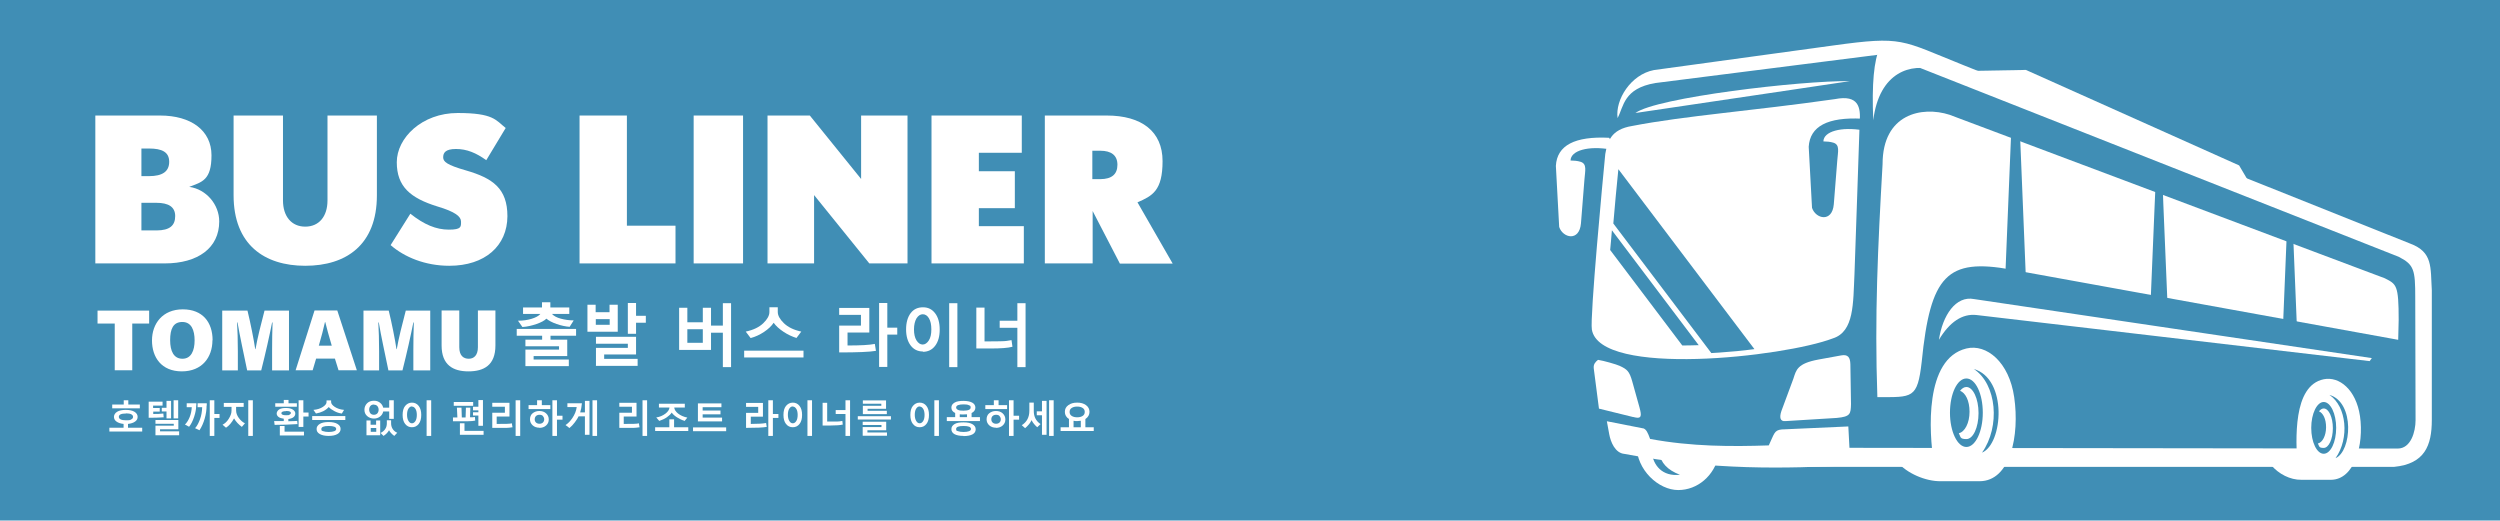 <?xml version="1.0" encoding="UTF-8"?>
<svg xmlns="http://www.w3.org/2000/svg" version="1.1" viewBox="0 0 1584 329.8">
  <defs>
    <style>
      .cls-1, .cls-2 {
        fill: #fff;
      }

      .cls-2, .cls-3 {
        fill-rule: evenodd;
      }

      .cls-4, .cls-3 {
        fill: #408eb5;
      }
    </style>
  </defs>
  <!-- Generator: Adobe Illustrator 28.7.1, SVG Export Plug-In . SVG Version: 1.2.0 Build 142)  -->
  <g>
    <g id="_レイヤー_2">
      <rect class="cls-4" y="0" width="1584" height="329.8"/>
      <path class="cls-1" d="M1144.8,283.7l374.4.5c8.3,0,11.3-10.6,11.3-18l-.2-77.7c0-17.5-.7-20.8-10.5-25.8l-302.6-119.4c-17.7-7-19.4-10.5-26.5-8.7l-141.8,18c-20.3,3.4-20.1,15-24,22.2-1.6-11.6,8.4-27.6,23-30.4l113.7-15.6c44.4-6.1,42.5-3.5,82.5,12.5l282.9,113c14.6,5.4,12.9,15,13.8,29.6v82.2c0,16.2-4.5,27.8-23.9,29.7h-372v-12.1h0Z"/>
      <path class="cls-2" d="M1254.3,304.9h-24.7c-9.5.1-21.3-4.9-27.5-12.2h23.1c-2.9-18.4-6.1-65.4,20.7-71.9,12.8-3.1,27.1,8.6,30.3,30.9,3.5,24.1-2.3,53.1-21.9,53.2"/>
      <path class="cls-3" d="M1245.9,239.8c5.8,0,10.4,9.7,10.4,21.7s-4.7,21.7-10.4,21.7-10.4-9.7-10.4-21.7,4.6-21.7,10.4-21.7"/>
      <path class="cls-2" d="M1245.9,245.2c4.2,0,7.7,7.4,7.7,16.5s-3.4,16.5-7.7,16.5-3.5-1.4-4.8-3.7c3.8-.8,6.8-6.5,6.8-13.6s-2.6-12-6-13.3c1.2-1.5,2.5-2.4,4-2.4"/>
      <path class="cls-3" d="M1250.6,233.8c14.6,9.6,16.9,36.5,5.2,53,13.4-5.6,16.3-46.8-5.2-53"/>
      <path class="cls-2" d="M1162.6,62.8c-52.6,7.5-94.8,10.5-128.4,17-13.7,2.2-15.7,10-17.1,17.8-1.5,15.2-9.8,103.4-8.5,111.2,5.1,30.4,121.8,17.4,152.7,5.6,13.6-4.3,12.8-22.3,13.7-40.8.5-11,3-89.5,3.3-96.3.7-9.1-.5-17.5-15.7-14.5"/>
      <path class="cls-2" d="M1163.8,264.8l-32.4,2c-3.5.4-4.1-2.2-2.7-6.4l7.6-20.5c1.8-5.5,2.4-9.6,15.9-12.1l14.3-2.6c4.3-.8,5.8,1.1,5.9,5.7l.4,25.2c-.2,6.1-.3,7.9-9,8.7"/>
      <path class="cls-2" d="M1088.9,288.9c-2.8,12.4-13.2,21.6-25.6,21.6s-26.4-12.7-26.4-28.4,0-2.1.2-3.1c15.8,5.6,33.1,8.9,51.8,9.9"/>
      <path class="cls-3" d="M1046.5,286.3c3.1.3,2.5.7,4.8.8,1,6,5.1,10.7,13.1,13.7-11.2,1.3-17-6-17.9-14.5"/>
      <path class="cls-2" d="M1018.1,266.9l1.5,8.2c.9,4.9,3.7,12,9.7,12.5,55.9,10.6,102.5,9.3,143.1,7.2l-1.3-24.6-42.3,1.9c-4.7.5-4.6,2.7-8.1,10.1-23.3.8-49,.8-75.2-4.1-1.5-4.2-2.4-5.8-4-6.6l-23.4-4.6h0Z"/>
      <path class="cls-2" d="M1034.6,264.2h.2l1.3.3c3.8.8,4.2-.8,2.7-6.3l-4.6-16.5c-1.8-6.4-3.2-7.7-8-9.9-1.9-.9-10.2-3.3-13.7-3.8-1.6,1.3-3,2.7-2.7,5.4l3.3,25.5,21.5,5.3h0Z"/>
      <polygon class="cls-3" points="1224.6 84.8 1218.4 82.4 1202 118.1 1209.1 118.8 1224.6 84.8"/>
      <path class="cls-2" d="M1172.1,51.4c-31.1-.4-122.8,10.4-135.9,20.2,90.6-13.4,135.9-20.2,135.9-20.2"/>
      <path class="cls-2" d="M1189.5,251.6c-1.8-51.4.3-94.8,3.3-147.6,0-31.9,24.9-36.9,42.4-31.3l275.8,103.6c7.4,3.8,8.8,4.1,8.8,26.4l-.3,12.6-245.2-44.5c-40.7-7.4-51.2,3.6-56.7,58.4-2.7,23.7-5.8,22.4-28.1,22.4"/>
      <path class="cls-2" d="M1252.3,199.6l249.1,29.2,1.4-1.9-252-37.4c-11.6-2.3-20,10.3-22.3,25.8,6.8-11.4,14.9-16.7,23.8-15.7"/>
      <path class="cls-2" d="M1191.1,30.2c11.5.4,30.9,9.5,35,14.3-14.8-4.7-35.4.7-39.2,31.7-1-22.8.4-38.2,4.2-46"/>
      <path class="cls-2" d="M1476.9,304h-18.7c-7.2.1-14.4-3.7-19.1-9.2h16.4c-.7-15.9-3-50.4,16.8-54.5,9.8-2,20.5,6.5,23,23.4,2.6,18.2-3.5,40.2-18.4,40.3"/>
      <path class="cls-3" d="M1472.3,254.7c4.3,0,7.9,7.4,7.9,16.4s-3.5,16.4-7.9,16.4-7.9-7.4-7.9-16.4,3.6-16.4,7.9-16.4"/>
      <path class="cls-2" d="M1472.3,258.8c3.2,0,5.8,5.6,5.8,12.5s-2.6,12.5-5.8,12.5-2.7-1-3.7-2.8c2.9-.6,5.2-5,5.2-10.3s-1.9-9-4.5-10.1c.9-1.1,1.9-1.8,3-1.8"/>
      <path class="cls-3" d="M1475.9,250.2c11,7.3,12.8,27.6,3.9,40.1,10.2-4.3,12.4-35.4-3.9-40.1"/>
      <path class="cls-2" d="M1019.6,87.3c1.5,2.7,1.8,5.2.9,7.4-14.2-2.5-25.3.7-25.4,7,1.9,0,4.4.2,6.3.8,4.3,1.3,2.9,5.7,2.5,11.3-.5,6.2-1.2,15.4-2.2,27.7-1,11.8-11.5,9.3-13.8,2.3,0,0-.7-12.9-2.1-38.7.7-13,12-18.9,33.8-17.8"/>
      <path class="cls-3" d="M1179.8,75.2c1.5,2.7,1.8,5.2.9,7.4-14.2-2.5-25.3.7-25.4,7,1.9,0,4.4.2,6.3.8,4.3,1.3,2.9,5.7,2.5,11.3-.5,6.2-1.2,15.4-2.2,27.7-1,11.8-11.5,9.3-13.8,2.3,0,0-.7-12.9-2.1-38.7.8-13,12-18.9,33.8-17.8"/>
      <polygon class="cls-3" points="1279.8 83.4 1280.5 100.4 1283.9 183.6 1277.1 183.6 1270.2 183.6 1273.6 100.4 1274.3 83.4 1279.8 83.4"/>
      <polygon class="cls-3" points="1370.2 115.9 1370.7 129.6 1373.5 196.6 1367.9 196.6 1362.4 196.6 1365.2 129.6 1365.8 115.9 1370.2 115.9"/>
      <polygon class="cls-3" points="1452.7 144 1453.2 155.5 1455.5 211.5 1450.9 211.5 1446.3 211.5 1448.6 155.5 1449.1 144 1452.7 144"/>
      <path class="cls-2" d="M1233.3,45.2c110.3,45.9,176.1,72.6,197.5,80.1,0,0-4-6.8-12.1-20.5,0,0-45-20.2-135.1-60.5,0,0-16.8.3-50.3.9"/>
      <path class="cls-3" d="M1022.2,141.6l62.1,82.1c1.7-.1,3.3-.2,4.9-.3,7.5-.5,15-1.2,22.4-2.2l-86.2-114c-1.2,11.5-2.2,22.9-3.2,34.4"/>
      <path class="cls-3" d="M1020.2,158.4l45.7,60.5c3.5,0,6.9-.1,10.4-.2l-55-72.8c-.2,2.4-.4,4.8-.6,7.1-.2,1.9-.3,3.7-.5,5.4"/>
      <g>
        <path class="cls-1" d="M104.4,166.9h-44v-93.7h41c19.6,0,32.6,9.4,32.6,25.2s-6,16.9-14.1,20c10.8,1.5,19,11.2,19,21.9,0,16.8-13.5,26.6-34.5,26.6ZM94.4,94.1h-4.8v17.5h4.8c8.5,0,12.8-2.9,12.8-9.1s-4.6-8.4-12.8-8.4h0ZM99.1,128.5h-9.5v17.5h9.5c8.7,0,11.9-3.3,11.9-9.1s-4.2-8.4-11.9-8.4h0Z"/>
        <path class="cls-1" d="M193.4,168.4c-25.9,0-45.4-13.4-45.4-44.7v-50.5h31.3v53.8c0,10.1,5.4,16.6,14.1,16.6s14.1-6.4,14.1-16.6v-53.8h31.3v50.6c0,31.3-19.4,44.6-45.4,44.6h0Z"/>
        <path class="cls-1" d="M284.7,168.4c-15.3,0-28.5-5.5-37.2-13.1l12.5-19.9c8.7,6.9,16.3,10.1,24.4,10.1s7.7-1.9,7.7-5.1-3.6-6.2-15-9.6c-17.1-5.3-25.7-12.6-25.7-28s15.9-31.2,38.6-31.2,24.1,4.5,30.4,9.5l-12.3,20.4c-6.4-4.6-12.3-7.1-19.2-7.1s-8.1,2.6-8.1,5.3,2.2,4.8,14.5,8.3c16.9,4.9,26.2,11.4,26.2,29-.1,18.8-14.2,31.4-36.8,31.4h0Z"/>
        <path class="cls-1" d="M367.2,166.9v-93.7h30v69.8h30.8v23.9h-60.8Z"/>
        <path class="cls-1" d="M439.5,166.9v-93.7h31.3v93.7h-31.3Z"/>
        <path class="cls-1" d="M550.8,166.9l-35-43.3v43.3h-29.5v-93.7h26.8l32.5,40.2v-40.2h29.4v93.7h-24.2Z"/>
        <path class="cls-1" d="M590.2,166.9v-93.7h57.2v23.6h-27.2v11.7h22.8v23.4h-22.8v11.4h28.5v23.6h-58.5Z"/>
        <path class="cls-1" d="M709.5,166.9l-17.2-33.2v33.2h-30.3v-93.7h39.2c22.2,0,35.4,10.1,35.4,28.9s-6.5,22-15.9,26.1l22.3,38.8h-33.5ZM697.1,95.5h-5v18h5c7.3,0,10.9-3.1,10.9-9.1s-3.9-8.9-10.9-8.9Z"/>
      </g>
      <g>
        <path class="cls-1" d="M332.9,231.9v-10.4h21.3v-2.1h-21.3v-4.2h10.6v-2.5h-16.1v-4.3h37.6v4.3h-16.2v2.5h10.6v10.4h-21.3v2.2h22.3v4.2h-27.5ZM361.1,207.1c-2.7-.2-5.5-.8-8.4-1.8-2.9-1-5.1-2.2-6.5-3.4-1.3,1.3-3.4,2.4-6.3,3.4-2.9,1-5.9,1.7-8.9,1.9l-2.8-4c3.1,0,6-.4,8.6-1.2,2.6-.8,4.5-1.8,5.6-3.1h-11v-4.1h12v-3.3h5.3v3.3h12v4.1h-11c1.2,1.3,3,2.3,5.6,3,2.6.7,5.3,1.1,8.2,1.1l-2.6,4.1Z"/>
        <path class="cls-1" d="M372.2,210.2v-17.1h5.2v4.7h8.8v-4.7h5.2v17.1h-19.3ZM386.3,202.2h-8.8v3.6h8.8v-3.6ZM377.6,231.7v-11.3h20.2v-2.6h-20.2v-4.4h25.4v11.2h-20.2v2.8h21.2v4.4h-26.5ZM403,204.6v6.9h-5.2v-19.5h5.2v8.1h6.2v4.4h-6.2Z"/>
        <path class="cls-1" d="M430.3,221.6v-26.6h5.2v9.2h9.8v-9.2h5.2v11.3h7.5v-14.2h5.2v40.5h-5.2v-21.8h-7.5v10.9h-20.2ZM445.3,208.6h-9.8v8.6h9.8v-8.6Z"/>
        <path class="cls-1" d="M471.5,226.5v-4.3h37.6v4.3h-37.6ZM504.8,214.2c-2.9-.9-5.7-2.2-8.4-4-2.7-1.8-4.8-3.7-6.2-5.7-1.4,2.1-3.4,4-6.1,5.8-2.7,1.8-5.5,3.1-8.5,3.9l-3.1-4.1c4.8-1,8.5-2.8,11.1-5.3,2.6-2.5,3.9-4.9,3.9-7.1v-3h5.3v3c0,2.2,1.3,4.6,3.9,7.1,2.6,2.5,6.3,4.3,11,5.3l-3.1,4.1Z"/>
        <path class="cls-1" d="M555,222.3c-4,.7-11.8,1-23.3,1v-17h13.8v-6.8h-13.8v-4.4h19.1v15.6h-13.8v8.2c8.2,0,14-.3,17.3-1l.7,4.4ZM562.2,212v20.5h-5.2v-40.5h5.2v15.6h6.3v4.4h-6.3Z"/>
        <path class="cls-1" d="M584.7,222.7c-3.2,0-5.8-1.3-7.7-3.8-1.9-2.5-2.9-5.9-2.9-10.2s1-7.8,2.9-10.3c1.9-2.5,4.5-3.7,7.8-3.7s5.8,1.3,7.7,3.8c1.9,2.5,2.9,5.9,2.9,10.3s-1,7.8-2.9,10.3c-1.9,2.5-4.5,3.8-7.7,3.8ZM584.7,199.1c-1.6,0-2.9.9-4,2.6-1,1.7-1.6,4.1-1.6,7s.5,5.2,1.6,7c1.1,1.7,2.4,2.6,3.9,2.6s2.8-.9,3.9-2.6c1.1-1.7,1.6-4,1.6-7s-.5-5.3-1.5-7c-1-1.7-2.3-2.6-4-2.6ZM601.4,232.6v-40.5h5.2v40.5h-5.2Z"/>
        <path class="cls-1" d="M641.5,219.7c-2.9.8-7.5,1.1-13.8,1.1h-9.1v-25.9h5.2v21.4c5.3,0,9,0,11-.1,2,0,4.1-.3,6.1-.7l.6,4.2ZM644.6,232.6v-24.9h-11.2v-4.5h11.2v-11.1h5.2v40.5h-5.2Z"/>
      </g>
      <g>
        <path class="cls-1" d="M69.3,273.4v-2.4h9v-2.4c-1.9-.2-3.4-.7-4.5-1.5s-1.6-1.8-1.6-3,.7-2.4,2-3.2,3.2-1.2,5.5-1.2,4.2.4,5.5,1.2,2,1.9,2,3.2-.5,2.2-1.6,3-2.6,1.3-4.5,1.5v2.4h9v2.4h-21ZM71.1,258.7v-2.4h7.3v-2.7h2.9v2.7h7.3v2.4h-17.5ZM79.8,262c-3,0-4.5.7-4.5,2.1s1.5,2.2,4.5,2.2,2.6-.2,3.4-.6,1.1-.9,1.1-1.6-.4-1.2-1.1-1.6-1.9-.6-3.3-.6Z"/>
        <path class="cls-1" d="M97.1,260.8v1.5c2.2,0,4.3,0,6.4-.3l.2,2.4c-2.7.2-5.9.3-9.5.3v-10.2h8.8v2.5h-6v1.5h4.2v2.3h-4.2ZM98.5,275.7v-6h11.6v-1.2h-11.6v-2.4h14.5v5.9h-11.6v1.3h12.1v2.5h-15ZM105.5,265.1v-4.4h-3v-2.3h3v-4.4h2.9v11.1h-2.9ZM110,265.1v-11.5h2.9v11.5h-2.9Z"/>
        <path class="cls-1" d="M124.3,256.9c0,2.2-.4,4.5-1.3,7.2s-1.9,4.7-3.2,6.3l-2.6-1.4c1.2-1.2,2.2-2.8,3-4.8s1.2-4,1.3-6.2h-3.2v-2.5h6.1v1.3ZM130.9,257c0,2.6-.4,5.4-1.2,8.2s-1.9,5.3-3.3,7.4l-2.8-1.3c1.2-1.3,2.2-3.2,3.1-5.6s1.3-5,1.4-7.7h-2.9v-2.5h5.8v1.4ZM135.8,264.8v11.4h-2.9v-22.6h2.9v8.7h3.3v2.5h-3.3Z"/>
        <path class="cls-1" d="M153.4,270.6c-2.2-1.6-3.9-3.4-5.1-5.5-1.5,2.7-3.2,4.7-5.1,5.9l-2.2-1.9c1.4-.7,2.8-1.9,3.9-3.7s1.8-3.4,1.8-5.2v-2.4h-4.9v-2.5h12.6v2.5h-4.8v2.3c0,1.6.6,3.2,1.7,4.7s2.4,2.7,3.9,3.4l-1.9,2.2ZM157.3,276.2v-22.6h2.9v22.6h-2.9Z"/>
        <path class="cls-1" d="M188.6,268.7c-5,.3-9.8.5-14.6.5l-.3-2.4c1.7,0,3.8,0,6.1,0v-1.5c-1.4-.2-2.5-.5-3.3-1.1s-1.2-1.4-1.2-2.2.5-1.9,1.6-2.6,2.5-.9,4.3-.9,3.2.3,4.3,1,1.6,1.5,1.6,2.5-.4,1.7-1.1,2.3-1.9,1-3.3,1.2v1.4c2,0,3.8-.1,5.6-.2l.2,2.2ZM174.4,257.7v-2.2h5.4v-2.1h3v2.1h5.3v2.2h-13.7ZM177.3,275.9v-6h3v3.6h12.3v2.4h-15.2ZM181.3,260.5c-2,0-3,.4-3,1.3s1,1.3,3,1.3,1.7-.1,2.2-.4.8-.6.8-1c0-.9-1-1.3-3-1.3ZM192.2,263.9v6.6h-3v-16.9h3v7.8h3.3v2.5h-3.3Z"/>
        <path class="cls-1" d="M197.8,266.1v-2.5h21v2.5h-21ZM216.5,262c-1.6-.2-3.1-.7-4.6-1.5s-2.7-1.6-3.6-2.6c-2,2.2-4.7,3.5-8.1,4.1l-1.6-2.3c2.5-.2,4.5-.9,6-1.9s2.3-2,2.3-3v-1.1h2.9v1.1c0,.9.8,2,2.3,3s3.5,1.7,5.9,1.9l-1.4,2.3ZM208.3,276.2c-2.4,0-4.3-.4-5.7-1.2s-2-1.8-2-3.2.7-2.4,2-3.2,3.2-1.2,5.6-1.2,4.3.4,5.6,1.2,2,1.8,2,3.2-.7,2.4-2,3.2-3.2,1.2-5.7,1.2ZM208.3,269.9c-3.1,0-4.7.6-4.7,1.9s.4,1.1,1.2,1.4,2,.5,3.5.5,2.7-.2,3.5-.5,1.2-.8,1.2-1.4c0-1.3-1.6-1.9-4.7-1.9Z"/>
        <path class="cls-1" d="M242.8,260.8c-.3,1.3-1,2.4-2.1,3.2s-2.3,1.2-3.8,1.2-3.1-.5-4.3-1.6-1.7-2.4-1.7-4,.6-3,1.7-4.1,2.6-1.6,4.3-1.6,2.7.4,3.8,1.2,1.8,1.9,2.1,3.2h3.8v-4.7h2.9v11.8h-2.9v-4.7h-3.8ZM232.2,275.8v-9.4h2.6v2.7h3.5v-2.7h2.6v9.4h-8.8ZM236.9,256.3c-.9,0-1.7.3-2.2.9s-.8,1.4-.8,2.3.3,1.8.8,2.4,1.3.9,2.2.9,1.7-.3,2.2-.9.8-1.4.8-2.3-.3-1.7-.8-2.3-1.3-.9-2.2-.9ZM238.4,271.2h-3.5v2.4h3.5v-2.4ZM249.8,276.2c-1.6-1.2-2.7-2.4-3.3-3.6-.8,1.4-1.9,2.6-3.5,3.6l-1.9-1.9c1.3-.6,2.3-1.4,3-2.5s1-2.2,1-3.6v-1.9h2.7v1.9c0,1.3.3,2.5,1,3.6s1.7,1.9,2.9,2.4l-1.9,2Z"/>
        <path class="cls-1" d="M261,270.7c-1.8,0-3.2-.7-4.3-2.1s-1.6-3.3-1.6-5.7.5-4.4,1.6-5.7,2.5-2.1,4.3-2.1,3.2.7,4.3,2.1,1.6,3.3,1.6,5.7-.5,4.3-1.6,5.7-2.5,2.1-4.3,2.1ZM261,257.5c-.9,0-1.6.5-2.2,1.4s-.9,2.3-.9,3.9.3,2.9.9,3.9,1.3,1.5,2.2,1.5,1.6-.5,2.2-1.4.9-2.3.9-3.9-.3-3-.9-3.9-1.3-1.4-2.2-1.4ZM270.3,276.2v-22.6h2.9v22.6h-2.9Z"/>
        <path class="cls-1" d="M301,266.5c-.9.2-2.5.4-4.5.4h-9.5v-2.4h2.8l-.3-6.2h2.9l.2,6.2h2.4l.2-6.2h2.8l-.2,6.1c1.3,0,2.3,0,3.1-.2l.2,2.3ZM287.5,257.1v-2.4h12.3v2.4h-12.3ZM291.4,275.4v-7.2h2.9v4.8h12.1v2.5h-15ZM299.7,263.5v-2.3h3.4v-1.2h-3.4v-2.3h3.4v-4.2h2.9v16.3h-2.9v-6.5h-3.4Z"/>
        <path class="cls-1" d="M324.8,270.7c-1.4.2-2.7.4-3.9.4s-4.2,0-9,0v-9.6h8v-3.8h-8v-2.5h10.9v8.7h-8.1v4.7c5.2,0,8.4,0,9.6-.4l.4,2.4ZM326.7,276.2v-22.6h2.9v22.6h-2.9Z"/>
        <path class="cls-1" d="M334.9,259.2v-2.5h5.4v-3.1h3v3.1h5.4v2.5h-13.8ZM341.8,271c-1.7,0-3.2-.5-4.3-1.5s-1.7-2.3-1.7-3.8.5-2.9,1.6-3.8,2.5-1.5,4.3-1.5,3.2.5,4.3,1.5,1.7,2.3,1.7,3.9-.6,2.8-1.7,3.8-2.6,1.5-4.3,1.5ZM341.8,262.8c-.9,0-1.7.3-2.2.8s-.8,1.2-.8,2.1.3,1.5.8,2,1.3.8,2.2.8,1.7-.3,2.2-.8.8-1.2.8-2-.3-1.5-.8-2.1-1.3-.8-2.2-.8ZM352.9,265.9v10.3h-2.9v-22.6h2.9v9.8h3.5v2.5h-3.5Z"/>
        <path class="cls-1" d="M368.7,255.5c-.2,2.3-.6,4.3-1.1,5.8h3v-7.3h2.9v21.5h-2.9v-11.7h-4c-.5,1.1-1.3,2.3-2.4,3.8s-2.2,2.6-3.4,3.6l-2.5-1.9c1.5-.9,3-2.4,4.4-4.5s2.4-4.4,2.7-6.9h-5.9v-2.4h9ZM375.4,276.2v-22.6h2.9v22.6h-2.9Z"/>
        <path class="cls-1" d="M405.3,270.7c-1.4.2-2.7.4-3.9.4s-4.2,0-9,0v-9.6h8v-3.8h-8v-2.5h10.9v8.7h-8.1v4.7c5.2,0,8.4,0,9.6-.4l.4,2.4ZM407.1,276.2v-22.6h2.9v22.6h-2.9Z"/>
        <path class="cls-1" d="M415.1,273.1v-2.4h9v-5h3v5h9v2.4h-21ZM433.6,266.6c-1.5-.4-3.1-1.2-4.7-2.2s-2.7-2.1-3.3-3c-.6,1-1.7,2-3.1,3s-3.1,1.7-4.8,2.3l-1.9-2.2c2.2-.3,4.2-1.2,5.8-2.4s2.5-2.6,2.6-3.9h-6.7v-2.4h16.4v2.4h-6.7c.1,1.3.9,2.6,2.4,3.8s3.5,2.1,5.9,2.6l-1.8,2.2Z"/>
        <path class="cls-1" d="M439.1,273.2v-2.4h21v2.4h-21ZM442.2,267.1v-11.5h14.9v2.4h-11.9v2.1h11.3v2.4h-11.3v2.1h12.3v2.4h-15.2Z"/>
        <path class="cls-1" d="M485.7,270.5c-2.2.4-6.6.6-13,.6v-9.5h7.7v-3.8h-7.7v-2.5h10.7v8.7h-7.7v4.6c4.6,0,7.8-.2,9.7-.6l.4,2.4ZM489.7,264.8v11.4h-2.9v-22.6h2.9v8.7h3.5v2.5h-3.5Z"/>
        <path class="cls-1" d="M502.3,270.7c-1.8,0-3.2-.7-4.3-2.1s-1.6-3.3-1.6-5.7.5-4.4,1.6-5.7,2.5-2.1,4.3-2.1,3.2.7,4.3,2.1,1.6,3.3,1.6,5.7-.5,4.3-1.6,5.7-2.5,2.1-4.3,2.1ZM502.3,257.5c-.9,0-1.6.5-2.2,1.4s-.9,2.3-.9,3.9.3,2.9.9,3.9,1.3,1.5,2.2,1.5,1.6-.5,2.2-1.4.9-2.3.9-3.9-.3-3-.9-3.9-1.3-1.4-2.2-1.4ZM511.6,276.2v-22.6h2.9v22.6h-2.9Z"/>
        <path class="cls-1" d="M534,269c-1.6.4-4.2.6-7.7.6h-5.1v-14.4h2.9v11.9c3,0,5,0,6.2,0s2.3-.2,3.4-.4l.3,2.4ZM535.7,276.2v-13.9h-6.2v-2.5h6.2v-6.2h2.9v22.6h-2.9Z"/>
        <path class="cls-1" d="M543.5,265.8v-2.1h21v2.1h-21ZM546.6,276v-5.4h11.9v-1.3h-11.9v-2.1h14.9v5.4h-11.9v1.4h12.4v2.1h-15.3ZM546.7,262.5v-5.4h11.7v-1.3h-11.7v-2.1h14.7v5.3h-11.7v1.3h12.2v2.1h-15.2Z"/>
        <path class="cls-1" d="M582.7,270.7c-1.8,0-3.2-.7-4.3-2.1s-1.6-3.3-1.6-5.7.5-4.4,1.6-5.7,2.5-2.1,4.3-2.1,3.2.7,4.3,2.1,1.6,3.3,1.6,5.7-.5,4.3-1.6,5.7-2.5,2.1-4.3,2.1ZM582.7,257.5c-.9,0-1.6.5-2.2,1.4s-.9,2.3-.9,3.9.3,2.9.9,3.9,1.3,1.5,2.2,1.5,1.6-.5,2.2-1.4.9-2.3.9-3.9-.3-3-.9-3.9-1.3-1.4-2.2-1.4ZM592,276.2v-22.6h2.9v22.6h-2.9Z"/>
        <path class="cls-1" d="M605.2,261.7c-1.6-.8-2.4-1.9-2.4-3.4s.7-2.4,2-3.2,3.2-1.1,5.6-1.1,4.3.4,5.6,1.1,2,1.8,2,3.2-.8,2.6-2.4,3.4v2.6h5.3v2.5h-21v-2.5h5.3v-2.6ZM610.5,276.2c-2.5,0-4.4-.4-5.7-1.1s-2-1.8-2-3.2.7-2.4,2-3.2,3.2-1.1,5.7-1.1,4.4.4,5.7,1.2,2,1.8,2,3.2-.7,2.5-2,3.2-3.2,1.1-5.7,1.1ZM610.5,269.9c-3.1,0-4.7.6-4.7,1.9s.4,1.1,1.2,1.4,2,.5,3.5.5,2.7-.2,3.5-.5,1.2-.8,1.2-1.4c0-1.3-1.6-1.9-4.7-1.9ZM610.5,256.2c-1.5,0-2.7.2-3.5.5s-1.2.9-1.2,1.5.4,1.1,1.2,1.5,1.9.5,3.4.5c3.1,0,4.6-.7,4.6-2s-.4-1.1-1.2-1.5-1.9-.5-3.5-.5ZM608.1,264.3h4.6v-1.8c-.7,0-1.5.1-2.3.1s-1.6,0-2.3-.1v1.8Z"/>
        <path class="cls-1" d="M624.3,259.2v-2.5h5.4v-3.1h3v3.1h5.4v2.5h-13.8ZM631.1,271c-1.7,0-3.2-.5-4.3-1.5s-1.7-2.3-1.7-3.8.5-2.9,1.6-3.8,2.5-1.5,4.3-1.5,3.2.5,4.3,1.5,1.7,2.3,1.7,3.9-.6,2.8-1.7,3.8-2.6,1.5-4.3,1.5ZM631.1,262.8c-.9,0-1.7.3-2.2.8s-.8,1.2-.8,2.1.3,1.5.8,2,1.3.8,2.2.8,1.7-.3,2.2-.8.8-1.2.8-2-.3-1.5-.8-2.1-1.3-.8-2.2-.8ZM642.2,265.9v10.3h-2.9v-22.6h2.9v9.8h3.5v2.5h-3.5Z"/>
        <path class="cls-1" d="M657.3,270.8c-1.6-1.4-2.9-2.9-3.7-4.6-.4.8-.9,1.8-1.8,2.8s-1.6,1.8-2.3,2.3l-2.1-1.9c3.2-2,4.8-5.1,4.8-9.1v-5.2h2.8v5.3c0,3.6,1.4,6.4,4.3,8.3l-2.1,2ZM660.2,275.5v-12.4h-3.3v-2.5h3.3v-6.6h2.9v21.5h-2.9ZM664.7,276.2v-22.6h2.9v22.6h-2.9Z"/>
        <path class="cls-1" d="M672,273.1v-2.4h5.3v-5.2c-1.7-1.1-2.6-2.6-2.6-4.5s.7-3.2,2.2-4.3,3.3-1.6,5.6-1.6,4.1.5,5.6,1.6,2.2,2.5,2.2,4.3-.9,3.4-2.6,4.5v5.2h5.3v2.4h-21ZM682.5,257.6c-1.5,0-2.6.3-3.5.9s-1.3,1.4-1.3,2.5.4,1.9,1.3,2.5,2,.9,3.5.9,2.6-.3,3.5-.9,1.3-1.4,1.3-2.5-.4-1.9-1.3-2.5-2-.9-3.5-.9ZM680.1,270.7h4.7v-4.1c-.8.1-1.6.2-2.3.2s-1.6,0-2.3-.2v4.1Z"/>
      </g>
      <g>
        <path class="cls-1" d="M72.6,205h-10.8v-8.2h32.7v8.2h-10.7v29.6h-11.1v-29.6Z"/>
        <path class="cls-1" d="M134.6,215.6c0,10.7-6.5,19.7-19.4,19.7s-18.9-8.9-18.9-19.6,6.8-19.7,19.5-19.7,18.9,8.3,18.9,19.6ZM107.8,215.5c0,7,2.3,11.8,7.8,11.8s7.7-5.1,7.7-11.6-2-11.7-7.8-11.7-7.7,4.5-7.7,11.5Z"/>
        <path class="cls-1" d="M172.4,222.3c0-5.9.1-13.5.3-18h-.3c-1.6,8.1-4.1,19.4-6.9,30.4h-8.9c-2.2-10.7-4.7-22-6.1-30.4h-.3c.3,4.5.5,11.8.5,18.3v12.1h-9.9v-37.9h16c1.9,7.7,4.1,18.8,4.9,24.4h.2c1-6.1,3.5-16.1,5.7-24.4h15.5v37.9h-10.7v-12.4Z"/>
        <path class="cls-1" d="M200.3,227.2l-2.2,7.4h-10.8l12-37.9h14.4l12.4,37.9h-11.6l-2.3-7.4h-11.9ZM210.2,219c-1.8-6-3.2-11.2-4.1-14.9h-.2c-.9,4.1-2.3,9.5-3.9,14.9h8.1Z"/>
        <path class="cls-1" d="M261.9,222.3c0-5.9.1-13.5.3-18h-.3c-1.6,8.1-4.1,19.4-6.9,30.4h-8.9c-2.2-10.7-4.7-22-6.1-30.4h-.3c.3,4.5.5,11.8.5,18.3v12.1h-9.9v-37.9h16c1.9,7.7,4.1,18.8,4.9,24.4h.2c1-6.1,3.5-16.1,5.7-24.4h15.5v37.9h-10.7v-12.4Z"/>
        <path class="cls-1" d="M291,196.7v23.3c0,5.4,2.7,7.3,6,7.3s5.8-2.2,5.8-7.3v-23.3h11.1v22.2c0,12.6-7.4,16.4-17.1,16.4s-17-4-17-16.4v-22.2h11.1Z"/>
      </g>
    </g>
  </g>
</svg>